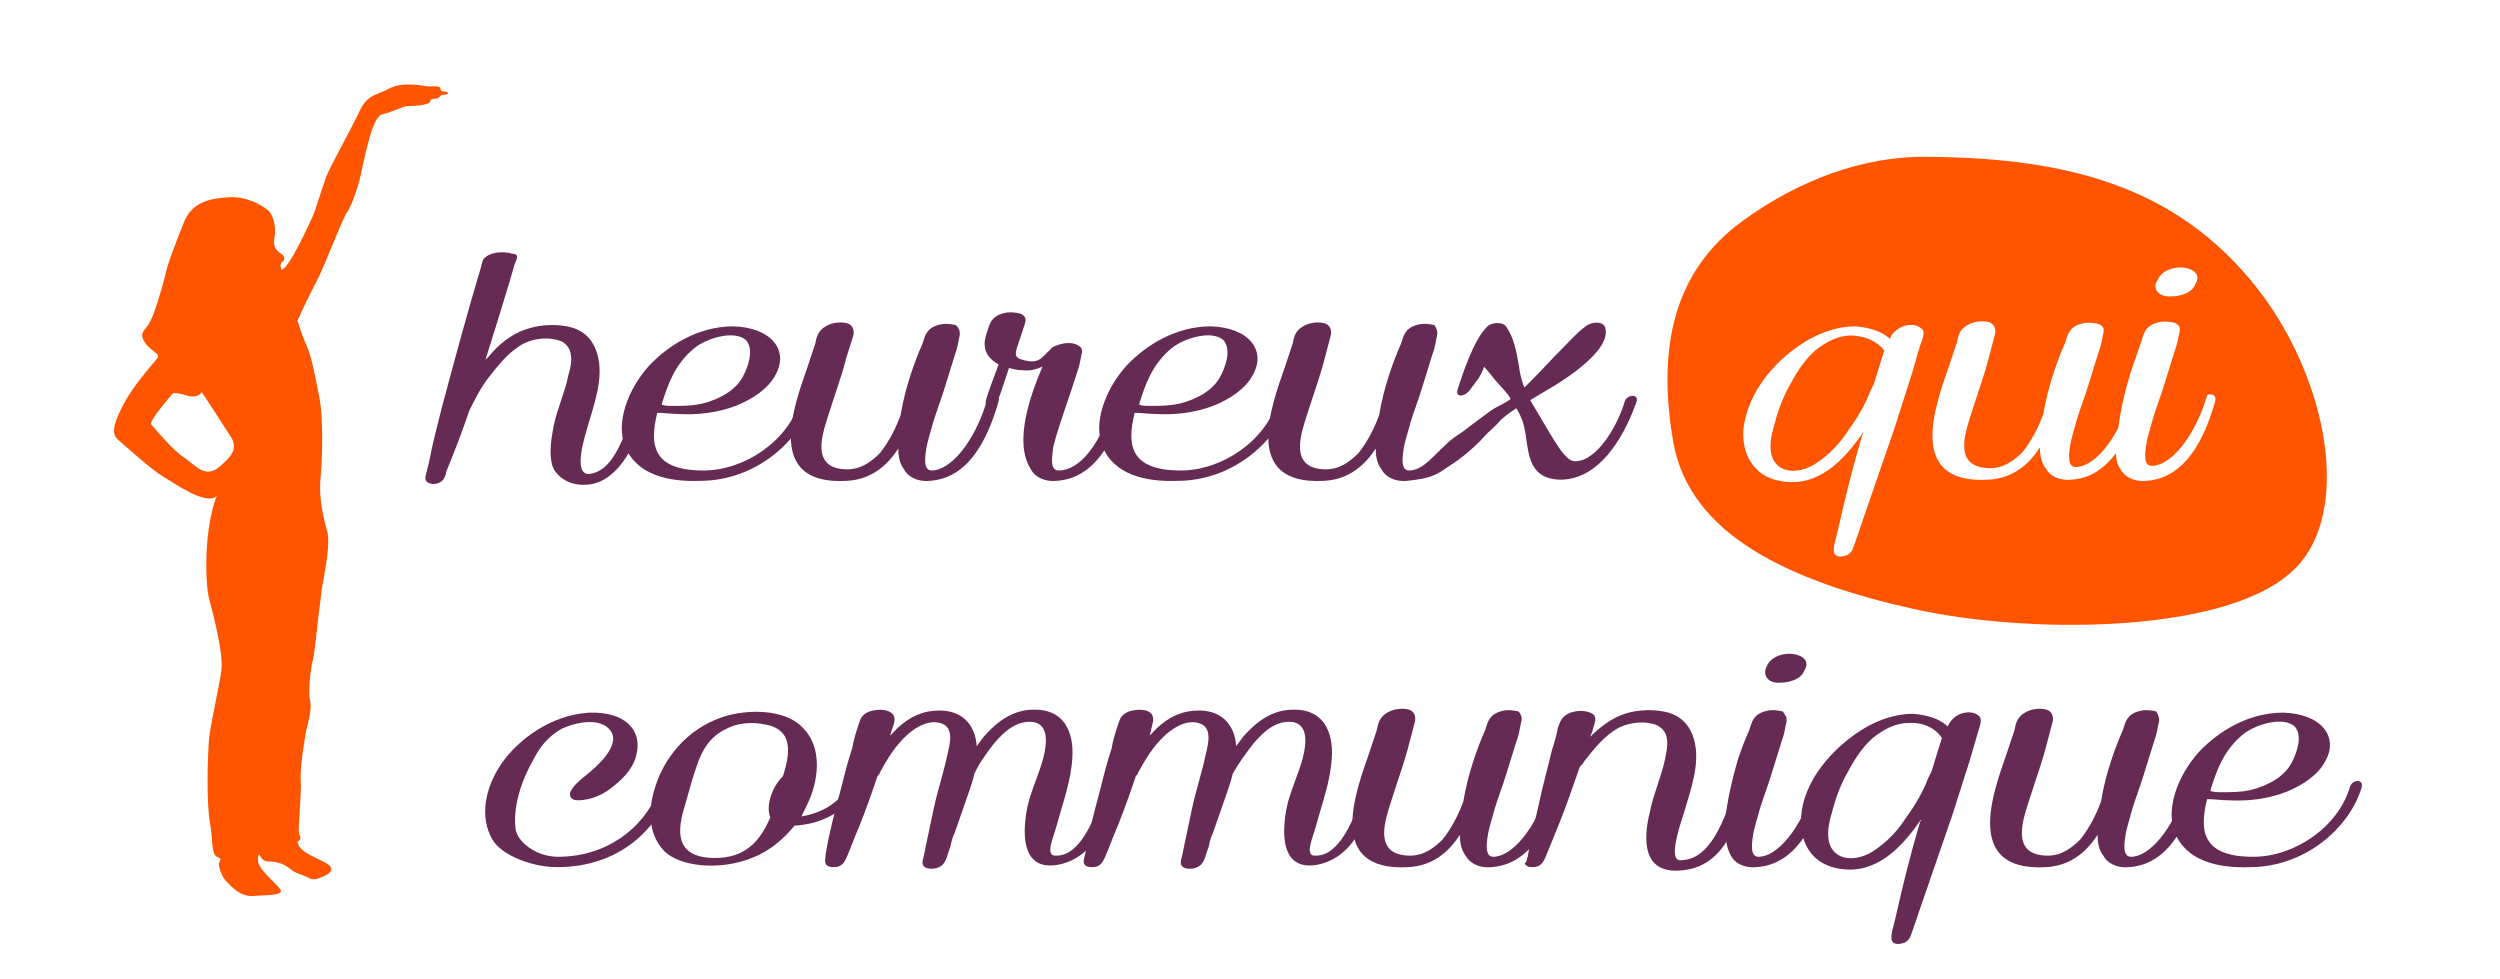<?xml version="1.0" encoding="utf-8"?>
<!-- Generator: Adobe Illustrator 21.0.0, SVG Export Plug-In . SVG Version: 6.00 Build 0)  -->
<svg version="1.1" id="Calque_1" xmlns="http://www.w3.org/2000/svg" xmlns:xlink="http://www.w3.org/1999/xlink" x="0px" y="0px"
	 width="216.8px" height="84.9px" viewBox="0 0 216.8 84.9" style="enable-background:new 0 0 216.8 84.9;" xml:space="preserve">
<style type="text/css">
	.st0{fill:#662B54;}
	.st1{fill-rule:evenodd;clip-rule:evenodd;fill:#FF5400;}
	.st2{fill:#FF5400;}
</style>
<g>
	<path class="st0" d="M44.6,23l-0.4,1.4c-0.7,2.3-1.4,4.6-2.1,6.8l0.3-0.3c0.8-1,2-2,3.4-2.4c1.2-0.4,2.7-0.4,3.8-0.1
		c1.3,0.4,1.9,1.3,2.2,2.3c0.6,2.1-0.3,4.4-0.9,6.5c-0.1,0.4-1.3,4,0.2,3.9c1.8-0.2,2.8-2.3,4.1-6.3c0.2-0.6,1.2-0.7,1,0.1
		c-0.9,3.6-2.5,6.7-5,7.1c-2.1,0.3-3.1-1-3.3-1.6c-0.3-1.1-0.1-2.3,0.1-3.4c0.3-1.5,1-3,1.3-4.5c0.3-1,0.5-2.3-0.6-2.9
		c-1-0.4-2.3-0.3-3.3,0.2c-1.3,0.7-2.2,1.9-3,2.9c-0.7,0.9-1.2,1.9-1.7,2.9c-0.6,1.8-1.3,3.6-2,5.3c0,0.2-0.1,0.4-0.2,0.6
		c-0.4,0.7-1.8,0.6-1.6-0.2c0.1-0.4,0.2-0.8,0.3-1.2c0.3-1.6,0.7-3.1,1.1-4.7c1.1-4.1,2.2-8.2,3.4-12.2c0.1-0.3,0.1-0.7,0.4-0.9
		c0.6-0.5,1.7-0.5,2.3-0.3C45.1,22,44.8,22.5,44.6,23z"/>
	<path class="st0" d="M54.2,38.7c-0.8-2,0.2-4.9,2.1-7c1.7-1.8,4.3-3.4,7.3-3.4c3.3,0.1,4.9,2.1,3.6,4.3c-0.6,1.1-1.9,2-3.4,2.6
		c-1.6,0.6-3.3,0.8-5,0.7c-0.6,0-1.2-0.1-1.8-0.1c-0.7,2.8-0.4,5,4,5c3.6,0,7.4-2.6,8.4-6.1c0.2-0.6,1.2-0.7,1,0.1
		c-1.1,3.6-5,6.9-9.7,6.9C58,41.8,55.2,41.2,54.2,38.7z M60.9,35c1.6-0.4,2.9-1.2,3.5-2.3c0.5-0.9,1-2.4,0.3-3.2
		c-1-0.9-3.4-0.2-4.5,0.7c-1.7,1.4-2.3,3.2-2.8,4.8l0,0.1c0.3,0.1,0.6,0.1,0.9,0.1C59.2,35.2,60,35.2,60.9,35z"/>
	<path class="st0" d="M83.2,29.2c-0.1,0.5-0.2,1.1-0.4,1.6c-0.3,1-0.6,1.9-0.9,2.9c-0.3,1-0.7,2-1,3c-0.2,0.8-0.5,1.6-0.6,2.4
		c-0.1,0.7-0.2,1.7,0.5,1.7c1.6,0,3.7-2.4,4.8-6.1c0.2-0.6,1.2-0.7,1,0.1c-1,3.5-2.7,6.7-6,6.9c-1.1,0.1-1.9-0.4-2.2-1
		c-0.4-0.5-0.5-1.2-0.5-1.8c-0.9,1.4-2.3,2.7-4.5,2.8c-7.2,0.4-4.5-6.6-3.4-9.8l0.7-2.1c0.1-0.5,0.2-1.1,0.9-1.5
		c0.5-0.3,1.2-0.4,1.7-0.3c0.7,0.1,0.8,0.7,0.7,1.1L73.4,31c-0.4,1.6-1,3.2-1.5,4.8c-0.5,1.6-1.8,4.9,1.6,4.9c1.2,0,2.1-0.7,2.8-1.4
		c0.8-1,1.4-2.2,1.8-3.3c0.2-1.2,0.5-2.4,0.9-3.6c0.3-0.9,0.6-1.7,1-2.6c0.2-0.6,0.3-1.3,1.3-1.6c0.6-0.2,1.2-0.1,1.6,0
		C83.2,28.5,83.3,28.8,83.2,29.2z"/>
	<path class="st0" d="M86.6,31.6c-1.1-0.6-1.5-1.5-1-2.8c0.2-0.6,0.3-1.3,1.3-1.6c0.6-0.2,1.2-0.1,1.6,0c0.4,0.2,0.5,0.4,0.4,0.8
		c-0.8,2.7-1.4,3,0.2,3.3c1.1,0.2,1.3-0.4,2-1c0.1-0.2,0.4-0.3,0.7-0.4c0.6-0.2,1.2-0.2,1.6,0c0.4,0.2,0.5,0.4,0.4,0.8
		c-0.1,0.5-0.2,1.1-0.4,1.6c-0.5,1.7-2.1,6-2.1,6.8c-0.1,0.7-0.2,1.7,0.5,1.7c1.9,0,3.7-2.4,4.8-6.1c0.2-0.6,1.2-0.7,1,0.1
		c-1,3.5-2.7,6.7-6,6.9c-1.1,0.1-1.9-0.4-2.2-1c-1.5-2.3-0.1-6.3,1-8.9c-0.5,0.2-1,0.4-1.8,0.3c-0.4,0-0.8-0.1-1.1-0.2
		c-0.3,0.9-0.7,2.2-1,2.9c-0.2,0.7-1.2,0.6-1-0.1C85.7,34,86.3,32.4,86.6,31.6z"/>
	<path class="st0" d="M95.6,38.7c-0.8-2,0.2-4.9,2.1-7c1.7-1.8,4.3-3.4,7.3-3.4c3.3,0.1,4.9,2.1,3.6,4.3c-0.6,1.1-1.9,2-3.4,2.6
		c-1.6,0.6-3.3,0.8-5,0.7c-0.6,0-1.2-0.1-1.8-0.1c-0.7,2.8-0.4,5,4,5c3.6,0,7.4-2.6,8.4-6.1c0.2-0.6,1.2-0.7,1,0.1
		c-1.1,3.6-5,6.9-9.7,6.9C99.4,41.8,96.6,41.2,95.6,38.7z M102.3,35c1.6-0.4,2.9-1.2,3.5-2.3c0.5-0.9,1-2.4,0.3-3.2
		c-1-0.9-3.4-0.2-4.5,0.7c-1.7,1.4-2.3,3.2-2.8,4.8l0,0.1c0.3,0.1,0.6,0.1,0.9,0.1C100.5,35.2,101.4,35.2,102.3,35z"/>
	<path class="st0" d="M124.6,29.2c-0.1,0.5-0.2,1.1-0.4,1.6c-0.3,1-0.6,1.9-0.9,2.9c-0.3,1-0.7,2-1,3c-0.2,0.8-0.5,1.6-0.6,2.4
		c-0.1,0.7-0.2,1.7,0.5,1.7c1.6,0,2.7-2.3,4.6-3.3c0.5-0.3,2.2,0,1.5,0.6c-3.3,2.9-3.4,3.3-6.3,3.6c-1.1,0.1-1.9-0.4-2.2-1
		c-0.4-0.5-0.5-1.2-0.5-1.8c-0.9,1.4-2.3,2.7-4.5,2.8c-7.2,0.4-4.5-6.6-3.4-9.8l0.7-2.1c0.1-0.5,0.2-1.1,0.9-1.5
		c0.5-0.3,1.2-0.4,1.7-0.3c0.7,0.1,0.8,0.7,0.7,1.1l-0.5,1.9c-0.4,1.6-1,3.2-1.5,4.8c-0.5,1.6-1.8,4.9,1.6,4.9
		c1.2,0,2.1-0.7,2.8-1.4c0.8-1,1.4-2.2,1.8-3.3c0.2-1.2,0.5-2.4,0.9-3.6c0.3-0.9,0.6-1.7,1-2.6c0.2-0.6,0.3-1.3,1.3-1.6
		c0.6-0.2,1.2-0.1,1.6,0C124.6,28.5,124.7,28.8,124.6,29.2z"/>
	<path class="st0" d="M131.9,36.2c-0.1-0.3-0.3-0.6-0.4-0.8c-0.6,0.4-1.2,0.8-1.6,1.3c-1.1,1.1-0.5,0.4-1.5,1.5
		c-0.4,0.4-2.4,2.4-4.1,2.8c-1.1,0.2,0.4-1.7,1.4-2.6c1.1-1,2.4-1.9,3.6-2.8c0.6-0.4,1.2-0.6,1.7-1l-0.1-0.2
		c-0.5-0.7-1.1-1.2-1.6-1.9c-0.1-0.1-0.5-0.6-0.6-0.7c-0.3,0.9-0.7,1.3-1.3,2.1c-0.4,0.5-1.2,0.6-1-0.1c0.4-1.3,1.4-4.3,2.5-5.4
		c0.4-0.5,1.4-0.5,1.7-0.1c0.7,1,0.9,2.2,1.1,3.3c0.1,0.7,0.2,1.3,0.5,2l0.7-0.7c0.9-0.9,1.7-1.8,2.6-2.7c0.6-0.6,1.2-1.3,2-1.9
		c0.5-0.4,1.5-0.5,1.7,0.1c0.3,1-0.6,2.1-1.6,3c-1.1,1-2.5,1.9-3.9,2.7l-1,0.6c2.2,3.7,3,5.3,3.9,5.3c2,0,3.8-3.4,4.3-5.2
		c0.2-0.6,1.3-0.7,1,0.1c-0.3,0.8-2.3,6.7-6.6,6.7C131.8,41.5,132.8,38,131.9,36.2z"/>
</g>
<g>
	<path class="st0" d="M42.7,72.8c-1.1-1.9-0.7-4.4,0.8-6.6c1.4-2,4.2-4.2,7.6-4.4c3.1-0.1,4.6,1.5,4.1,3.6c-0.2,1-0.9,1.9-1.9,2.7
		c-0.8,0.7-1.9,1.3-3.2,1.3c-0.6,0-0.8-0.4-0.6-0.8c0.3-0.6,1-1.1,1.6-1.6c1.2-1,2.7-2.6,1.8-3.7c-0.2-0.2-0.4-0.4-0.7-0.5
		c-1-0.4-2.4-0.1-3.5,0.4c-1.2,0.7-1.9,1.6-2.4,2.6c-1.1,1.9-1.8,4.1-1.6,6c0.1,1.2,1.8,2.5,3.7,2.5c4.7,0,7.9-3.1,8.8-6.1
		c0.2-0.6,1.2-0.7,1,0.1c-1.1,3.5-4.4,6.9-9.9,6.9C46.2,75.2,43.5,74.2,42.7,72.8z"/>
	<path class="st0" d="M69.5,70.8c1.8-0.3,3.3-1.2,4-2.6c0.3-0.6,1.3-0.7,1,0.1c-0.3,0.7-1.9,3.1-5.6,3.3c-0.9,1.1-2.1,2.2-3.7,2.8
		c-2.7,1.1-6.2,0.8-7.6-0.6c-1.5-1.6-1.4-3.8-0.7-5.8c0.7-2.1,2.5-4.7,5.7-5.8c2.4-0.8,5.4-0.6,6.8,0.7c1.6,1.4,1.7,3.6,1.1,5.6
		C70.3,69.2,69.9,70,69.5,70.8z M63,63.2c-1.5,0.7-2.1,1.9-2.5,3c-0.4,1.1-0.7,2.2-1,3.3c-0.6,1.9-1.4,4.8,2.3,4.9
		c3,0.1,4.2-1.7,5-3.5c-0.4-1,0.1-2.6,1.1-3.6c0.6-1.9,1-4.1-1.7-4.5C65.2,62.6,63.9,62.7,63,63.2z"/>
	<path class="st0" d="M77.3,63.4l-0.1,0.4c0.8-0.9,1.8-1.8,3.3-2.1c3-0.5,4.1,1.3,4.2,3l0.6-0.8c0.8-0.9,1.9-2,3.6-2.3
		c3.6-0.5,4.2,2.2,4.1,4c-0.1,2.1-0.8,3.9-1.4,6.1c-0.2,0.8-1,2.5-0.1,2.5c1.7,0.1,3.1-1.9,4.4-6.1c0.2-0.6,1.2-0.7,1,0.1
		c-1,3.8-2.4,6.3-5.2,6.8c-3,0.5-2.9-2.5-2.8-3.7c0.1-1.1,0.3-1.9,0.7-3c0.5-1.4,1.1-2.8,1.1-4.1c0-0.8-0.3-1.7-1.6-1.6
		c-1.4,0.1-2.4,1.3-3,2c-0.6,0.8-1.2,1.6-1.6,2.5c-0.2,0.9-0.6,1.9-0.9,2.8l-0.8,2.3c-0.2,0.4-0.3,0.8-0.4,1.3
		c-0.2,0.4-0.3,1.3-0.8,1.6c-0.4,0.3-1.1,0.3-1.4,0.1c-0.3-0.2-0.2-0.6-0.1-0.9l0.2-1l0.7-3.3c0.3-1.4,0.8-2.9,1.1-4.3
		c0.2-0.9,0.7-2.4-0.3-2.9c-1.1-0.5-2.3,0.2-3.1,0.9c-1.1,1-1.8,2.2-2.4,3.3c0,0.1-0.1,0.2-0.2,0.3c-0.5,1.5-1,2.9-1.6,4.4
		c-0.4,0.9-0.7,1.8-1.1,2.7c-0.2,0.4-0.4,0.8-1.1,0.8c-1,0-0.7-0.7-0.7-1.1c0.3-1.9,0.8-3.7,1.3-5.6c0.3-1.2,0.6-2.4,1-3.6
		c0.1-0.6,0.3-1.3,0.5-1.9c0.2-0.5,0.2-1,1-1.3c0.6-0.2,1.3-0.2,1.7,0C77.9,62.1,77.5,62.8,77.3,63.4z"/>
	<path class="st0" d="M99.8,63.4l-0.1,0.4c0.8-0.9,1.8-1.8,3.3-2.1c3-0.5,4.1,1.3,4.2,3l0.6-0.8c0.8-0.9,1.9-2,3.6-2.3
		c3.6-0.5,4.2,2.2,4.1,4c-0.1,2.1-0.8,3.9-1.4,6.1c-0.2,0.8-1,2.5-0.1,2.5c1.7,0.1,3.1-1.9,4.4-6.1c0.2-0.6,1.2-0.7,1,0.1
		c-1,3.8-2.5,6.3-5.2,6.8c-3,0.5-2.9-2.5-2.8-3.7c0.1-1.1,0.3-1.9,0.7-3c0.5-1.4,1.1-2.8,1.1-4.1c0-0.8-0.3-1.7-1.6-1.6
		c-1.4,0.1-2.4,1.3-3,2c-0.6,0.8-1.2,1.6-1.7,2.5c-0.2,0.9-0.6,1.9-0.9,2.8l-0.8,2.3c-0.2,0.4-0.3,0.8-0.4,1.3
		c-0.2,0.4-0.3,1.3-0.8,1.6c-0.4,0.3-1.1,0.3-1.4,0.1c-0.3-0.2-0.2-0.6-0.1-0.9l0.2-1l0.7-3.3c0.3-1.4,0.8-2.9,1.1-4.3
		c0.2-0.9,0.7-2.4-0.3-2.9c-1.1-0.5-2.3,0.2-3.1,0.9c-1.1,1-1.8,2.2-2.4,3.3c0,0.1-0.1,0.2-0.2,0.3c-0.5,1.5-1,2.9-1.6,4.4
		c-0.4,0.9-0.7,1.8-1.1,2.7c-0.2,0.4-0.4,0.8-1.1,0.8c-1,0-0.7-0.7-0.6-1.1c0.3-1.9,0.8-3.7,1.3-5.6c0.3-1.2,0.6-2.4,1-3.6
		c0.1-0.6,0.3-1.3,0.5-1.9c0.2-0.5,0.2-1,1-1.3c0.6-0.2,1.3-0.2,1.7,0C100.3,62.1,99.9,62.8,99.8,63.4z"/>
	<path class="st0" d="M131.9,62.7c-0.1,0.5-0.2,1.1-0.4,1.6c-0.3,1-0.6,1.9-0.9,2.9c-0.3,1-0.7,2-1,3c-0.2,0.8-0.5,1.6-0.6,2.4
		c-0.1,0.7-0.2,1.7,0.5,1.7c1.6,0,3.7-2.4,4.8-6.1c0.2-0.6,1.2-0.7,1,0.1c-1,3.5-2.7,6.7-6,6.9c-1.1,0.1-1.9-0.4-2.2-1
		c-0.4-0.5-0.5-1.2-0.5-1.8c-0.9,1.4-2.3,2.7-4.5,2.8c-7.2,0.4-4.5-6.6-3.4-9.8l0.7-2.1c0.1-0.5,0.2-1.1,0.9-1.5
		c0.5-0.3,1.2-0.4,1.7-0.3c0.7,0.1,0.8,0.7,0.7,1.1l-0.5,1.9c-0.4,1.6-1,3.2-1.5,4.8c-0.5,1.6-1.8,4.9,1.6,4.9
		c1.2,0,2.1-0.7,2.8-1.4c0.8-1,1.4-2.2,1.8-3.3c0.2-1.2,0.5-2.4,0.9-3.6c0.3-0.9,0.6-1.7,1-2.6c0.2-0.6,0.3-1.3,1.3-1.6
		c0.6-0.2,1.2-0.1,1.6,0C132,62.1,132,62.3,131.9,62.7z"/>
	<path class="st0" d="M132.4,74.6c0-0.1,0.1-0.3,0.1-0.4c0.3-1.9,0.8-3.7,1.2-5.6c0.3-1.2,0.6-2.4,0.9-3.6c0.2-0.6,0.4-1.3,0.5-1.9
		c0.2-0.5,0.3-1,1.1-1.3c0.6-0.2,1.2-0.2,1.7,0c0.8,0.3,0.3,1,0.2,1.6l-0.2,0.5c0.8-0.8,1.8-1.6,3-2c1.2-0.4,2.7-0.4,3.8-0.1
		c1.3,0.4,1.9,1.3,2.2,2.3c0.6,2.1-0.3,4.4-0.9,6.5c-0.4,1.2-1.3,4-0.3,4c2.2,0,3.5-2.3,4.8-6.4c0.2-0.6,1.2-0.7,1,0.1
		c-1,3.9-2.3,7-5.9,7.2c-3.6,0.2-2.9-3.6-2.5-5.2c0.3-1.5,1-3,1.3-4.5c0.2-1,0.5-2.3-0.7-2.9c-0.9-0.4-2.3-0.3-3.3,0.2
		c-1.3,0.7-2.2,1.9-3,2.9c-0.1,0.2-0.3,0.4-0.4,0.5c-0.6,1.7-1.2,3.5-1.9,5.2l-1.1,2.7c-0.2,0.4-0.4,0.8-1.1,0.8
		c-0.4,0-0.6-0.1-0.7-0.4C132.3,74.9,132.3,74.8,132.4,74.6L132.4,74.6z"/>
	<path class="st0" d="M154.9,62.7c-0.1,0.5-0.2,1.1-0.4,1.6c-0.3,1-0.6,1.9-0.9,2.9c-0.3,1-0.7,2-1,3c-0.2,0.8-0.5,1.6-0.6,2.4
		c-0.1,0.7-0.2,1.7,0.5,1.7c1.6,0,3.7-2.4,4.8-6.1c0.2-0.6,1.2-0.7,1,0.1c-1,3.5-2.7,6.7-6,6.9c-1.1,0.1-1.9-0.4-2.2-1
		c-0.5-0.9-0.5-2-0.5-3.1c0.2-1.7,0.6-3.5,1.1-5.2c0.3-0.9,0.6-1.7,1-2.6c0.2-0.6,0.3-1.3,1.3-1.6c0.6-0.2,1.2-0.1,1.6,0
		C154.9,62.1,155,62.3,154.9,62.7z M153.2,57.8l0.1-0.2c0.9-1.5,4.1-1,3.2,0.5l-0.1,0.2c-0.3,0.6-1.2,0.9-2,0.9
		C153.4,59.3,152.8,58.6,153.2,57.8z"/>
	<path class="st0" d="M171.5,63.6l-0.7,2.4c-0.5,1.6-1,3.1-1.5,4.7c-1,2.9-2,5.8-3,8.7c-0.1,0.4-0.3,0.8-0.4,1.2
		c-0.2,0.4-0.2,1-0.9,1.2c-1.2,0.3-1-0.6-0.9-1.1c0.1-0.4,0.2-0.8,0.3-1.2c0.6-2.7,1.3-5.5,2.1-8.2l0.1-0.2c-0.1,0-0.1,0.1-0.1,0.1
		c-1.2,1.7-3.3,4.4-6.4,4.2c-3.3-0.2-4.1-2.8-3.9-4.7c0.2-2.3,1.7-4.7,4.1-6.6c1.5-1.2,3.5-2.2,5.6-2.2c1.2,0.1,2.2,0.4,2.9,1
		c0,0,0,0,0.1,0.1c0.2-0.4,0.4-0.7,0.9-1c0.6-0.3,1.3-0.3,1.7,0C172,62.3,171.7,62.9,171.5,63.6z M162.4,64c-1.1,1-1.7,2.1-2.3,3.2
		c-0.6,1.1-1,2.3-1.3,3.5c-0.3,1-0.5,2.4,0.3,3.2c0.7,0.7,2,0.7,3.2,0c1.3-0.8,2.3-1.9,3-3c0.8-1.1,1.5-2.3,1.9-3.4
		c0.1-0.2,0.2-0.4,0.3-0.6l0.9-2.9c-0.5-0.8-1.6-1.4-2.9-1.3C164.3,62.7,163.3,63.3,162.4,64z"/>
	<path class="st0" d="M187.2,62.7c-0.1,0.5-0.2,1.1-0.4,1.6c-0.3,1-0.6,1.9-0.9,2.9c-0.3,1-0.7,2-1,3c-0.2,0.8-0.5,1.6-0.6,2.4
		c-0.1,0.7-0.2,1.7,0.5,1.7c1.6,0,3.7-2.4,4.8-6.1c0.2-0.6,1.2-0.7,1,0.1c-1,3.5-2.7,6.7-6,6.9c-1.1,0.1-1.9-0.4-2.2-1
		c-0.4-0.5-0.5-1.2-0.5-1.8c-0.9,1.4-2.3,2.7-4.5,2.8c-7.2,0.4-4.5-6.6-3.4-9.8l0.7-2.1c0.1-0.5,0.2-1.1,0.9-1.5
		c0.5-0.3,1.2-0.4,1.7-0.3c0.7,0.1,0.8,0.7,0.7,1.1l-0.5,1.9c-0.4,1.6-1,3.2-1.5,4.8c-0.5,1.6-1.8,4.9,1.6,4.9
		c1.2,0,2.1-0.7,2.8-1.4c0.8-1,1.4-2.2,1.8-3.3c0.2-1.2,0.5-2.4,0.9-3.6c0.3-0.9,0.6-1.7,1-2.6c0.2-0.6,0.3-1.3,1.3-1.6
		c0.6-0.2,1.2-0.1,1.6,0C187.2,62.1,187.3,62.3,187.2,62.7z"/>
	<path class="st0" d="M188.6,72.2c-0.8-2,0.2-4.9,2.1-7c1.7-1.8,4.3-3.4,7.3-3.4c3.3,0.1,4.9,2.1,3.6,4.3c-0.6,1.1-1.9,2-3.4,2.6
		c-1.6,0.6-3.3,0.8-5,0.7c-0.6,0-1.2-0.1-1.8-0.1c-0.7,2.8-0.4,5,4,5c3.6,0,7.4-2.6,8.4-6.1c0.2-0.6,1.2-0.7,1,0.1
		c-1.1,3.6-5,6.9-9.7,6.9C192.4,75.3,189.6,74.7,188.6,72.2z M195.2,68.5c1.6-0.4,2.9-1.2,3.5-2.3c0.5-0.9,1-2.4,0.3-3.2
		c-1-0.9-3.4-0.2-4.5,0.7c-1.7,1.4-2.3,3.2-2.8,4.8l0,0.1c0.3,0.1,0.6,0.1,0.9,0.1C193.5,68.7,194.4,68.7,195.2,68.5z"/>
</g>
<path class="st1" d="M38.8,8c-0.2-0.1-0.6,0-0.6-0.3c0-0.3-0.7-0.2-1-0.2c-0.3,0-2.2-0.5-3.5,0.2c-0.8,0.5-1.8,0.4-2.5,1.9
	c-0.7,1.5-2.6,4.9-2.9,5.7c-0.3,0.8-1,3.1-1.2,3.5c-0.2,0.4-2,4.5-2.7,4.6c-0.1-0.3-0.1-0.6,0.1-0.7c0.2-0.1,0.2-0.4,0-0.6
	c-0.2-0.2-0.9-0.4-0.7-1.5c0.2-1.1-0.2-1.9-0.4-2.2c-0.2-0.3-1.8-1.4-3.5-1.3c-1.7,0.1-3.3,0.4-4,2.3c-0.7,1.8-1.4,3.5-1.6,4.6
	c-0.3,1.1-0.9,3.3-1.4,4.1c-0.5,0.7-0.7,0.8-0.5,1.3c0.2,0.5,0.6,0.8,1.1,1.2c0.4,0.3,0.2,0.4-0.3,1c-0.5,0.6-1.7,2-2.4,3.3
	c-0.7,1.3-1.3,2.6-0.6,3.2c0.7,0.6,2.9,2.6,3.9,3.2c1,0.6,3.8,2.6,4.7,1.7c-0.2,0.5-0.6,1.7-0.8,3.7c-0.2,2-0.1,4.2,0.1,5.1
	c0.2,0.8,1.3,4.7,1.1,6.3c-0.2,1.6-1,4.8-1.1,6.3c-0.1,1.5-0.2,5.1,0.1,6.9c0.3,1.7,0.1,2.7,0.6,3c0.5,0.2,0.3,0.3,0.2,0.5
	c-0.1,0.2,0.2,1.2,0.6,1.6c0.4,0.4,1.2,1.4,2.4,1.3c1.1-0.1,2.7,0,2.3-0.6c-0.4-0.5-1.8-1.7-1.9-2.3c-0.1-0.7,0.1-0.7,0.1-0.7
	s0.2,0.6,0.7,0.6c0.5,0,1.3,0.1,1.9,0.6c0.6,0.5,1,0.5,1.4,0.7c0.4,0.2,0.7,0.4,1.3,0.1c0.6-0.2,1.3-0.6,0.7-1.1
	c-0.6-0.5-2.6-1-2.7-2c0.5-0.3,0.1-0.5,0.1-1c0-0.5,0.2-3,0.2-4c-0.1-1,0.1-2.6,0.3-3.7c0.1-1.1,0.7-2.6,0.5-3.5
	c-0.2-0.8,0-2.7,0.3-3.9c0.2-1.2,0.6-5.6,0.9-6.9c0.2-1.2,0.5-2.9,0.3-3.8c-0.2-0.8-0.8-2.7-0.6-4.8c0.2-2,0.2-5.5-0.1-6.9
	c-0.3-1.4-0.6-3.4-1.1-4.5c-0.5-1.1-0.8-2.2-0.8-2.2s0.8-1.8,1.6-3.3c0.8-1.5,2.3-5.6,2.7-6.1c0.4-0.5,1.1-2.6,1.3-3.8
	c0.3-1.2,0.9-4.6,1.8-4.7c0.9-0.2,1.7-0.7,2.2-0.7c0.5,0,1.9-0.1,1.9-0.4c0-0.3,0.6-0.2,0.7-0.3c0.1-0.1,0.3-0.3,0.4-0.3
	C38.6,8.3,39,8.1,38.8,8z M19,40.5c-1.2,1-2-0.1-3-0.8c-1.1-0.7-2.6-2.6-2.9-2.9c-0.2-0.3,1.9-2.7,1.9-2.7s0.2-0.1,1.2,0.2
	c1,0.3,1.3-0.3,1.3-0.3s1.7,2.6,2.4,3.7C20.7,38.8,20.2,39.5,19,40.5z"/>
<g>
	<path class="st2" d="M160.5,29.1c-1.2,0-2.2,0.6-3.1,1.3c-1.1,1-1.7,2.1-2.3,3.2c-0.6,1.1-1,2.3-1.3,3.5c-0.3,1-0.5,2.4,0.3,3.2
		c0.7,0.7,2,0.7,3.2,0c1.3-0.8,2.3-1.9,3-3c0.8-1.1,1.5-2.3,1.9-3.4c0.1-0.2,0.2-0.4,0.3-0.6l0.9-2.9
		C162.9,29.7,161.8,29.1,160.5,29.1z"/>
	<path class="st2" d="M196.5,26c-7.1-9.8-17-12.3-29.3-12.4c-5.7-0.1-11.3,2.1-16,5.5c-6.4,4.6-7.4,11.6-6.1,19.2
		c1.4,8.1,10.1,12.1,20.8,14.5c9.8,2.2,26.7,2.2,32.7-3.1C203.8,45.3,202.3,34.2,196.5,26z M166.5,30l-0.7,2.4
		c-0.5,1.6-1,3.1-1.5,4.7c-1,2.9-2,5.8-3,8.7c-0.1,0.4-0.3,0.8-0.4,1.2c-0.2,0.4-0.2,1-0.9,1.2c-1.2,0.3-1-0.6-0.9-1.1
		c0.1-0.4,0.2-0.8,0.3-1.2c0.6-2.7,1.3-5.5,2.1-8.2l0.1-0.2c-0.1,0-0.1,0.1-0.1,0.1c-1.2,1.7-3.3,4.4-6.4,4.2
		c-3.3-0.2-4.1-2.8-3.9-4.7c0.3-2.3,1.7-4.7,4.1-6.6c1.5-1.2,3.5-2.2,5.6-2.2c1.2,0.1,2.2,0.4,2.9,1c0,0,0,0,0.1,0.1
		c0.1-0.4,0.4-0.7,0.9-1c0.6-0.3,1.3-0.3,1.7,0C167.1,28.7,166.7,29.4,166.5,30z M187.1,24.3l0.1-0.2c0.9-1.5,4.1-1,3.2,0.5
		l-0.1,0.2c-0.3,0.6-1.2,0.9-2,0.9C187.2,25.8,186.6,25,187.1,24.3z M192.1,34.8c-1,3.5-2.7,6.7-6,6.9c-1.1,0.1-1.9-0.4-2.2-1
		c-0.3-0.4-0.4-0.9-0.4-1.4c-1,1.3-2.2,2.2-3.9,2.3c-1.1,0.1-1.9-0.4-2.2-1c-0.4-0.5-0.5-1.2-0.5-1.8c-0.9,1.4-2.3,2.7-4.5,2.8
		c-7.2,0.4-4.5-6.6-3.4-9.8l0.7-2.1c0.1-0.5,0.2-1.1,0.9-1.5c0.5-0.3,1.2-0.4,1.7-0.3c0.7,0.1,0.8,0.7,0.7,1.1l-0.5,1.9
		c-0.4,1.6-1,3.2-1.5,4.8c-0.5,1.6-1.8,4.9,1.6,4.9c1.2,0,2.1-0.7,2.8-1.4c0.8-1,1.4-2.2,1.8-3.3c0.2-1.2,0.5-2.4,0.9-3.6
		c0.3-0.9,0.6-1.7,1-2.6c0.2-0.6,0.3-1.3,1.3-1.6c0.6-0.2,1.2-0.1,1.6,0c0.4,0.2,0.5,0.4,0.4,0.8c-0.1,0.5-0.2,1.1-0.4,1.6
		c-0.3,1-0.6,1.9-0.9,2.9c-0.3,1-0.7,2-1,3c-0.2,0.8-0.5,1.6-0.6,2.4c-0.1,0.7-0.2,1.7,0.5,1.7c1.2,0,2.6-1.3,3.7-3.4
		c0.2-1.6,0.6-3.3,1.1-4.9c0.3-0.9,0.6-1.7,0.9-2.6c0.2-0.6,0.3-1.3,1.3-1.6c0.6-0.2,1.2-0.1,1.6,0c0.4,0.2,0.5,0.4,0.4,0.8
		c-0.1,0.5-0.2,1.1-0.4,1.6c-0.3,1-0.6,1.9-0.9,2.9c-0.3,1-0.7,2-1,3c-0.2,0.8-0.5,1.6-0.6,2.4c-0.1,0.7-0.2,1.7,0.5,1.7
		c1.6,0,3.7-2.4,4.8-6.1C191.3,34.2,192.3,34,192.1,34.8z"/>
</g>
</svg>

